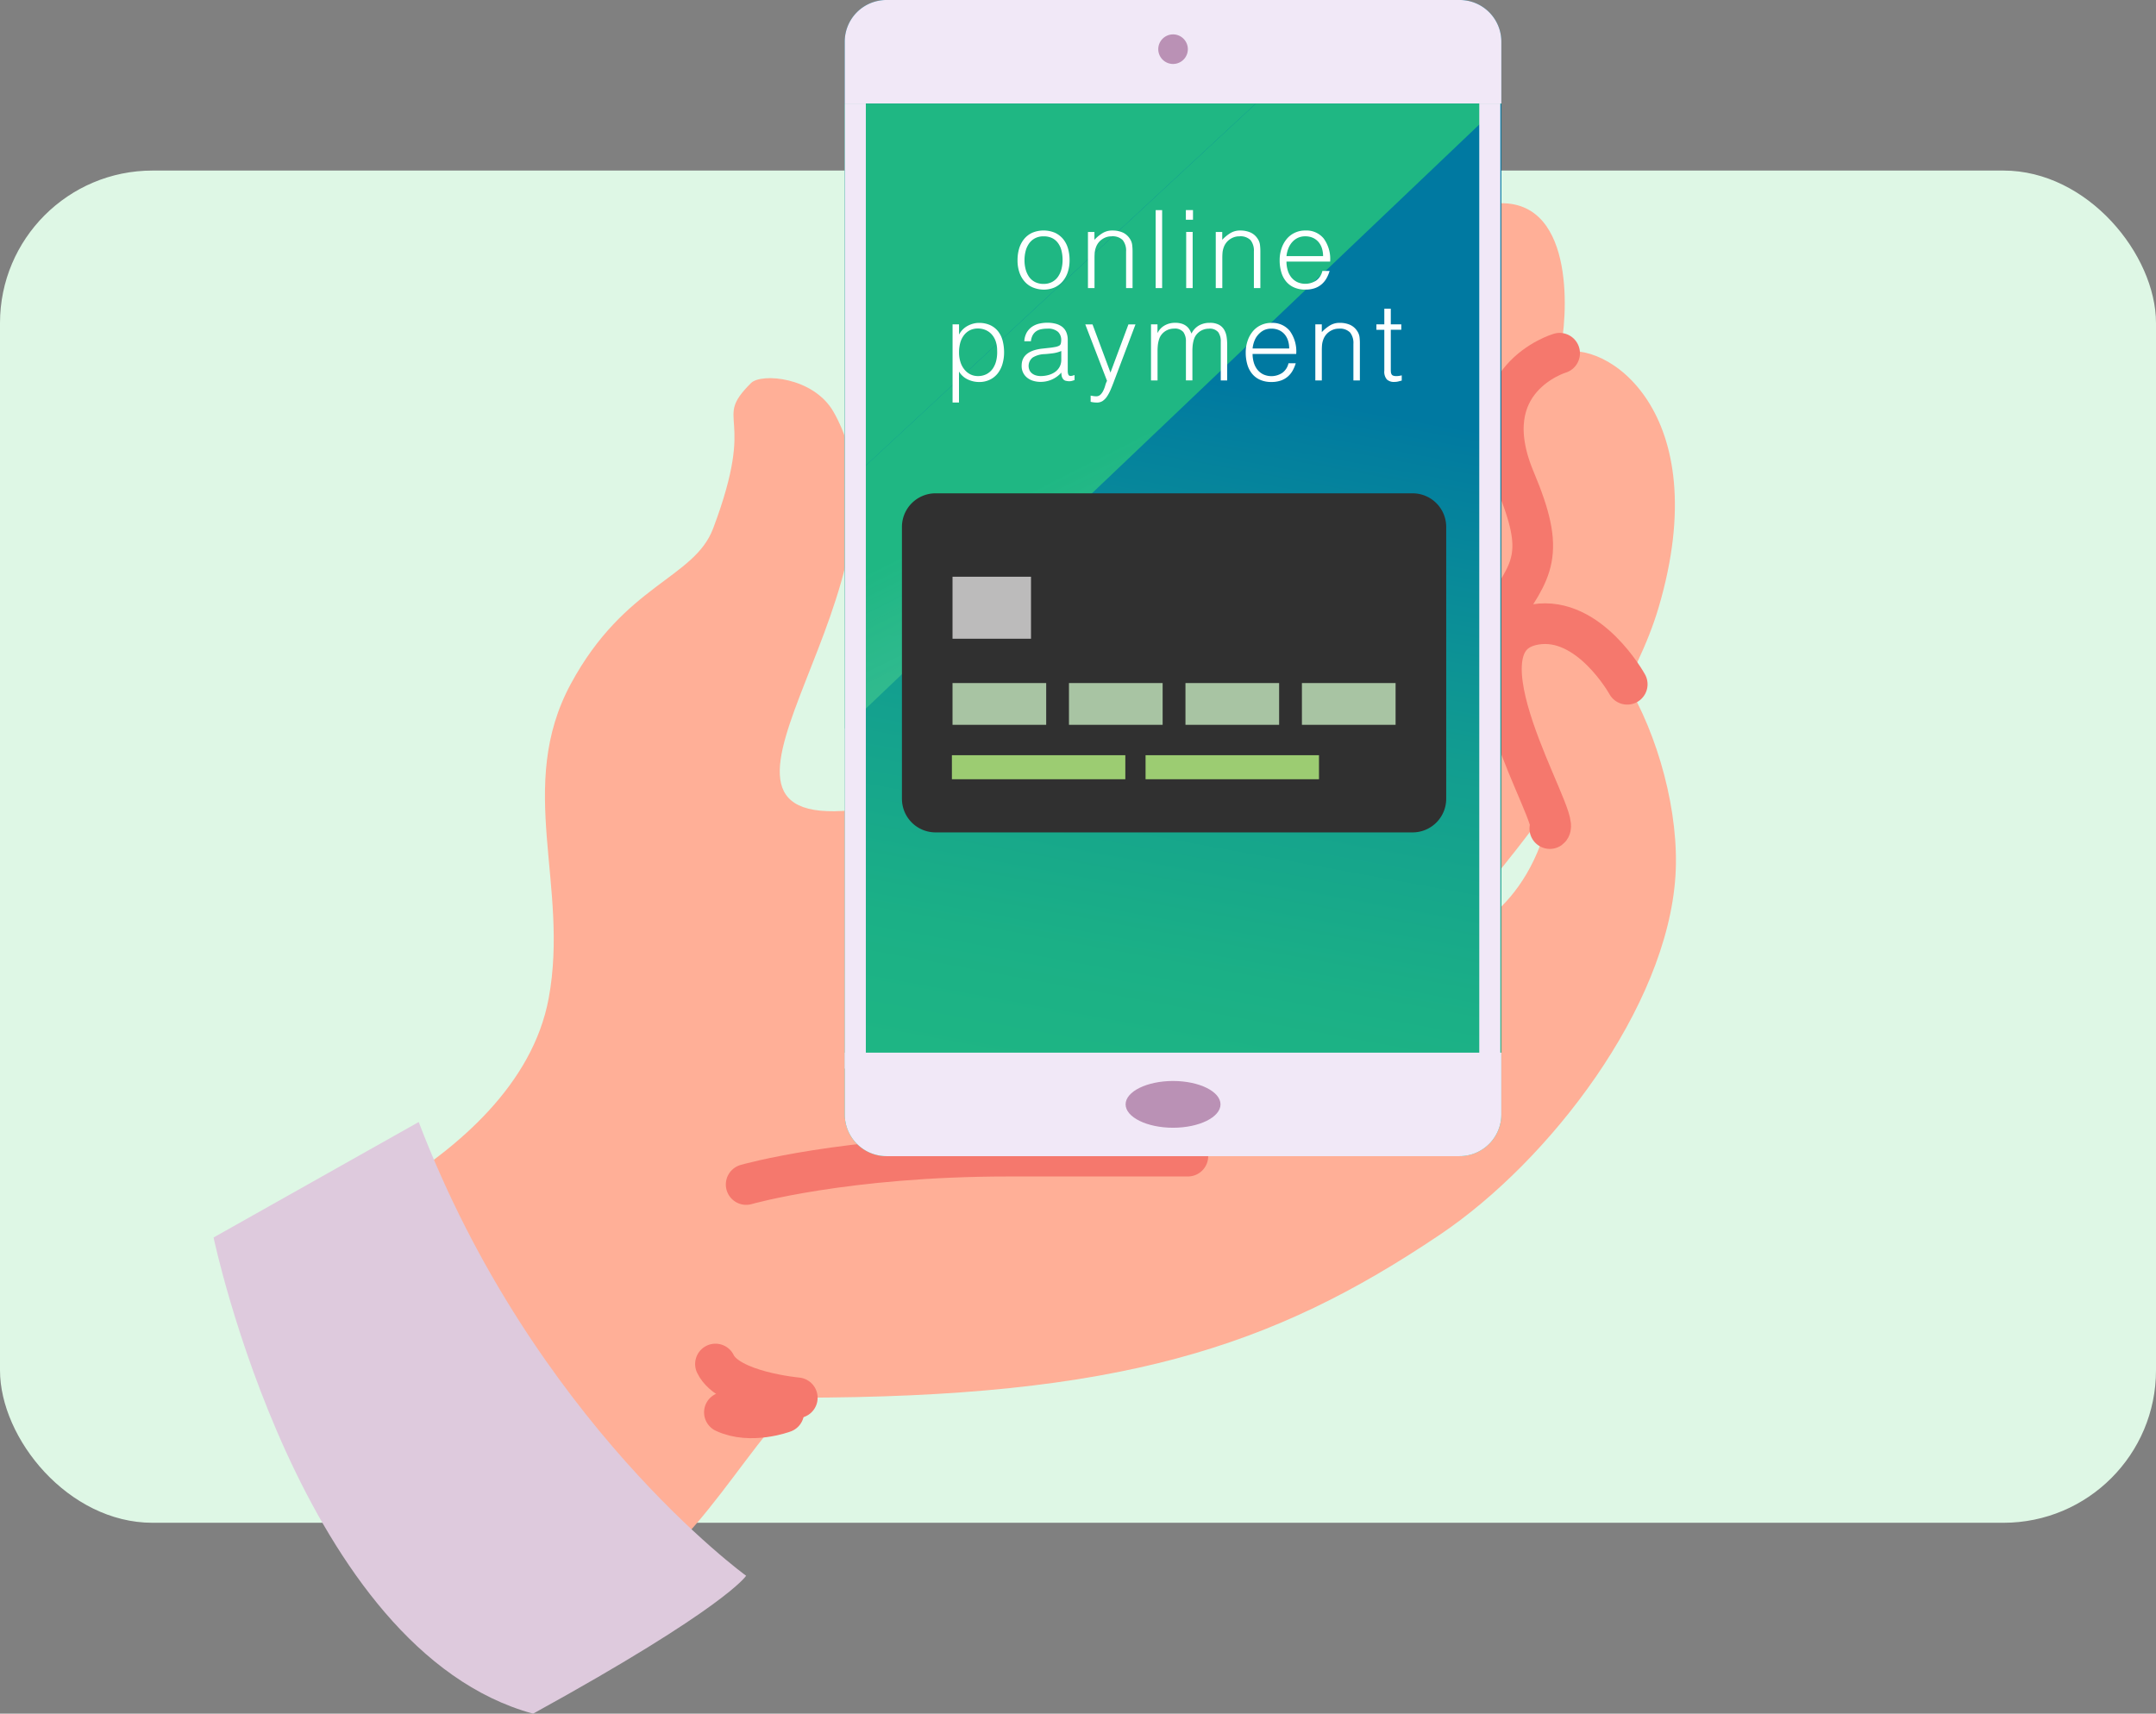 <svg xmlns="http://www.w3.org/2000/svg" xmlns:xlink="http://www.w3.org/1999/xlink" width="212" height="168.55" viewBox="0 0 212 168.55"><rect x="0" y="0" width="212" height="168.55" fill="#808080" stroke="none"/><defs><linearGradient id="a" x1="0.489" y1="0.99" x2="0.558" y2="0.329" gradientUnits="objectBoundingBox"><stop offset="0" stop-color="#1fb783"/><stop offset="0.229" stop-color="#1bb086"/><stop offset="0.562" stop-color="#129d90"/><stop offset="0.959" stop-color="#027d9f"/><stop offset="1" stop-color="#0079a1"/></linearGradient><linearGradient id="b" x1="1.14" y1="2.273" x2="0.125" y2="3.662" xlink:href="#a"/><linearGradient id="c" x1="0.834" y1="2.555" x2="-0.657" y2="-0.268" gradientUnits="objectBoundingBox"><stop offset="0" stop-color="#fff"/><stop offset="0.011" stop-color="#fbf7fd" stop-opacity="0"/><stop offset="0.617" stop-color="#1fb783"/></linearGradient></defs><g transform="translate(-52 -887.225)"><rect width="212" height="133" rx="15" transform="translate(52 904)" fill="#def7e5"/><g transform="translate(73 887.225)"><g transform="translate(3.651 3.379)"><path d="M181.336,136.289c-3.827,2.865,5.738,13.23,4.864,17.549-2.118,10.435-9.319,12.931-10.818,12.931,0,0,17.343-18.867,21.416-32.677,5.712-19.368-5.325-26.557-9.728-25.023.808-3.344,1.586-14.785-5.73-14.75-8.225,0-5.589,26.965-15.155,38.086-2.632,3.063,1.441-54.678-3.08-54.7-26.952-.11,9.631,64.621-45.7,76.326-19.021,1.78,7.672-22.694-1.731-39.185-1.955-3.436-7.1-3.853-8.12-2.838-3.889,3.889.7,2.6-3.726,14.307-1.867,4.939-8.682,5.466-13.981,15.26-5.466,10.1-.127,19.869-2.188,30.955-3.146,16.912-29.3,25.142-29.3,25.142s14.14,36.5,27.5,39.259c16.143-8.652,18.344-16.587,26.249-25.129,31.68,0,46.716-4.943,63.189-16.033,10.8-7.268,22.33-22.325,23.16-35.287C199.246,148.166,190.181,129.672,181.336,136.289Z" transform="translate(-58.36 -77.71)" fill="#ffaf97"/><path d="M350.626,215.584s-3.726-6.758-9.034-5.883c-8.744,1.441,2.592,19.228,1.424,20.076" transform="translate(-215.272 -151.661)" fill="none" stroke="#f5786d" stroke-linecap="round" stroke-miterlimit="10" stroke-width="4"/><path d="M343.841,149.09s-8.564,2.54-4.389,12.452c3.1,7.36,1.731,8.792-1.441,13.476" transform="translate(-215.135 -117.726)" fill="none" stroke="#f5786d" stroke-linecap="round" stroke-miterlimit="10" stroke-width="4"/><path d="M169.24,331.61s9.693-2.79,25.8-2.79h17.633" transform="translate(-120.521 -218.485)" fill="none" stroke="#f5786d" stroke-linecap="round" stroke-miterlimit="10" stroke-width="4"/><path d="M170.415,378.672s-6.745-.6-8.045-3.322" transform="translate(-116.669 -244.57)" fill="none" stroke="#f5786d" stroke-linecap="round" stroke-miterlimit="10" stroke-width="4"/><path d="M170.2,386.17s-3.251,1.217-5.835,0" transform="translate(-117.785 -250.636)" fill="none" stroke="#f5786d" stroke-linecap="round" stroke-miterlimit="10" stroke-width="4"/></g><g transform="translate(62.064 0)"><path d="M255.869,74.111V179.639a4.1,4.1,0,0,1-4.1,4.091H195.4a4.1,4.1,0,0,1-4.091-4.091V74.111A4.1,4.1,0,0,1,195.4,70.02h56.378A4.1,4.1,0,0,1,255.869,74.111Z" transform="translate(-191.306 -70.02)" fill="url(#a)"/><path d="M255.864,74.111V80.2H191.3v-6.09a4.1,4.1,0,0,1,4.091-4.091h56.378A4.1,4.1,0,0,1,255.864,74.111Z" transform="translate(-191.3 -70.02)" fill="#f1e8f7"/><g transform="translate(0.004 103.533)"><path d="M255.869,305.65v6.09a4.1,4.1,0,0,1-4.1,4.091H195.4a4.1,4.1,0,0,1-4.091-4.091v-6.09Z" transform="translate(-191.31 -305.65)" fill="#f1e8f7"/></g><g transform="translate(27.616 106.319)"><path d="M263.483,314.292c0,1.265-2.1,2.3-4.666,2.3s-4.666-1.037-4.666-2.3,2.1-2.3,4.666-2.3S263.483,313.027,263.483,314.292Z" transform="translate(-254.15 -311.99)" fill="#ba91b5"/></g><g transform="translate(30.828 3.383)"><path d="M264.369,79.174a1.454,1.454,0,1,1-1.454-1.454A1.453,1.453,0,0,1,264.369,79.174Z" transform="translate(-261.46 -77.72)" fill="#ba91b5"/></g></g><path d="M191.3,130.718V93.19h40.428Z" transform="translate(-129.236 -83.009)" fill="url(#b)"/><path d="M191.3,130.718,231.728,93.19h24.136L191.3,154.678Z" transform="translate(-129.236 -83.009)" fill="url(#c)"/><g transform="translate(67.684 48.513)"><path d="M254.312,213.788H207.394a3.306,3.306,0,0,1-3.3-3.3v-26.75a3.306,3.306,0,0,1,3.3-3.3h46.918a3.306,3.306,0,0,1,3.3,3.3v26.75A3.306,3.306,0,0,1,254.312,213.788Z" transform="translate(-204.09 -180.43)" fill="#303030"/><g transform="translate(4.978 8.212)"><rect width="7.716" height="6.099" fill="#bcbbbb"/><g transform="translate(0 10.457)"><rect width="9.21" height="4.108" fill="#a8c4a3"/><rect width="9.21" height="4.108" transform="translate(11.45)" fill="#a8c4a3"/><rect width="9.21" height="4.108" transform="translate(22.905)" fill="#a8c4a3"/><rect width="9.21" height="4.108" transform="translate(34.356)" fill="#a8c4a3"/></g></g><rect width="17.053" height="2.364" transform="translate(4.917 25.766)" fill="#9ccc72"/><rect width="17.053" height="2.364" transform="translate(23.96 25.766)" fill="#9ccc72"/></g><rect width="2.074" height="94.921" transform="translate(62.064 10.181)" fill="#f1e8f7"/><rect width="2.074" height="94.921" transform="translate(124.457 10.181)" fill="#f1e8f7"/><g transform="translate(72.666 20.664)"><path d="M232.527,127.428a2.877,2.877,0,0,1-1-.193,2.194,2.194,0,0,1-.808-.545,2.615,2.615,0,0,1-.549-.905,3.59,3.59,0,0,1-.2-1.265,3.927,3.927,0,0,1,.158-1.134,2.711,2.711,0,0,1,.479-.923,2.253,2.253,0,0,1,.8-.624,2.883,2.883,0,0,1,2.25,0,2.333,2.333,0,0,1,.8.62,2.625,2.625,0,0,1,.475.923,4.141,4.141,0,0,1,.154,1.138,3.771,3.771,0,0,1-.18,1.2,2.7,2.7,0,0,1-.518.914,2.312,2.312,0,0,1-.808.593A2.65,2.65,0,0,1,232.527,127.428Zm1.872-2.909a3.779,3.779,0,0,0-.105-.914,2.1,2.1,0,0,0-.33-.738,1.614,1.614,0,0,0-.576-.5,1.891,1.891,0,0,0-.861-.18,1.74,1.74,0,0,0-.857.2,1.661,1.661,0,0,0-.58.523,2.262,2.262,0,0,0-.33.747,3.574,3.574,0,0,0-.105.87,3.39,3.39,0,0,0,.123.945,2.331,2.331,0,0,0,.356.743,1.625,1.625,0,0,0,.584.479,1.823,1.823,0,0,0,.808.171,1.739,1.739,0,0,0,.857-.2,1.673,1.673,0,0,0,.58-.527,2.346,2.346,0,0,0,.33-.747A3.663,3.663,0,0,0,234.4,124.519Z" transform="translate(-223.581 -119.606)" fill="#fff"/><path d="M246.367,127.284h-.637v-5.519h.637v.769a3.886,3.886,0,0,1,.8-.659,1.814,1.814,0,0,1,.984-.255,2.5,2.5,0,0,1,.949.176,1.627,1.627,0,0,1,.734.611,1.383,1.383,0,0,1,.242.611,5.241,5.241,0,0,1,.04.655v3.612h-.637v-3.6a1.656,1.656,0,0,0-.33-1.12,1.394,1.394,0,0,0-1.1-.373,1.559,1.559,0,0,0-.545.092,1.731,1.731,0,0,0-.444.242,1.609,1.609,0,0,0-.545.747,2.076,2.076,0,0,0-.119.51c-.013.163-.022.343-.022.532v2.97Z" transform="translate(-232.417 -119.612)" fill="#fff"/><path d="M260.88,124.727V117.06h.637v7.667Z" transform="translate(-240.91 -117.056)" fill="#fff"/><path d="M267.64,118v-.949h.7V118Zm.031,6.723V119.2h.637v5.519Z" transform="translate(-244.699 -117.05)" fill="#fff"/><path d="M274.967,127.284h-.637v-5.519h.637v.769a3.886,3.886,0,0,1,.8-.659,1.814,1.814,0,0,1,.984-.255,2.5,2.5,0,0,1,.949.176,1.627,1.627,0,0,1,.734.611,1.383,1.383,0,0,1,.242.611,5.241,5.241,0,0,1,.04.655v3.612h-.637v-3.6a1.656,1.656,0,0,0-.33-1.12,1.394,1.394,0,0,0-1.1-.373,1.559,1.559,0,0,0-.545.092,1.731,1.731,0,0,0-.444.242,1.609,1.609,0,0,0-.545.747,2.075,2.075,0,0,0-.119.51c-.013.163-.022.343-.022.532l0,2.97Z" transform="translate(-248.45 -119.612)" fill="#fff"/><path d="M289.3,124.674a2.974,2.974,0,0,0,.119.848,2.061,2.061,0,0,0,.347.694,1.743,1.743,0,0,0,.58.47,1.933,1.933,0,0,0,1.885-.154,1.594,1.594,0,0,0,.6-.936h.712a3.5,3.5,0,0,1-.308.729,2.2,2.2,0,0,1-.479.584,2.069,2.069,0,0,1-.681.387,2.759,2.759,0,0,1-.914.136,2.655,2.655,0,0,1-1.138-.224,2.1,2.1,0,0,1-.787-.611,2.539,2.539,0,0,1-.457-.918,4.087,4.087,0,0,1-.149-1.134,3.55,3.55,0,0,1,.176-1.138,2.916,2.916,0,0,1,.5-.932,2.277,2.277,0,0,1,.8-.628,2.377,2.377,0,0,1,1.063-.228,2.19,2.19,0,0,1,1.788.782,3.421,3.421,0,0,1,.637,2.276H289.3v0Zm3.6-.532a2.524,2.524,0,0,0-.11-.76,1.822,1.822,0,0,0-.33-.62,1.587,1.587,0,0,0-.549-.417,1.785,1.785,0,0,0-.756-.154,1.688,1.688,0,0,0-.751.158,1.763,1.763,0,0,0-.554.426,2.07,2.07,0,0,0-.369.62,2.773,2.773,0,0,0-.18.747Z" transform="translate(-256.467 -119.612)" fill="#fff"/><path d="M216.067,150.134h-.637v-7.689h.637v.971h.022a1.887,1.887,0,0,1,.356-.479,2.069,2.069,0,0,1,.479-.352,2.516,2.516,0,0,1,.536-.211A2.141,2.141,0,0,1,218,142.3a2.614,2.614,0,0,1,1.138.224,2.126,2.126,0,0,1,.773.611,2.5,2.5,0,0,1,.444.923,4.511,4.511,0,0,1,.141,1.138,4.033,4.033,0,0,1-.149,1.107,2.747,2.747,0,0,1-.453.932,2.178,2.178,0,0,1-.769.637,2.358,2.358,0,0,1-1.09.242,2.587,2.587,0,0,1-1.125-.259,1.977,1.977,0,0,1-.848-.773v3.054Zm0-4.912a3.074,3.074,0,0,0,.127.888,2.175,2.175,0,0,0,.369.734,1.777,1.777,0,0,0,.584.5,1.644,1.644,0,0,0,.782.185,1.787,1.787,0,0,0,.857-.2,1.725,1.725,0,0,0,.6-.536,2.371,2.371,0,0,0,.343-.8,3.514,3.514,0,0,0,.083-.975,2.712,2.712,0,0,0-.145-.923,1.947,1.947,0,0,0-.4-.677,1.723,1.723,0,0,0-.6-.422,1.887,1.887,0,0,0-.747-.145,1.755,1.755,0,0,0-.8.18,1.681,1.681,0,0,0-.584.5,2.182,2.182,0,0,0-.356.747A3.6,3.6,0,0,0,216.067,145.222Z" transform="translate(-215.43 -131.205)" fill="#fff"/><path d="M233.7,144.721c.119-.013.264-.035.431-.066a1.417,1.417,0,0,0,.409-.119.341.341,0,0,0,.2-.25,1.468,1.468,0,0,0,.035-.325,1.1,1.1,0,0,0-.312-.8,1.46,1.46,0,0,0-1.059-.316,2.9,2.9,0,0,0-.606.057,1.294,1.294,0,0,0-.483.2,1.154,1.154,0,0,0-.343.382,1.6,1.6,0,0,0-.176.6h-.65a1.98,1.98,0,0,1,.224-.835,1.768,1.768,0,0,1,.5-.567,2.1,2.1,0,0,1,.7-.321,3.531,3.531,0,0,1,.848-.1,3.207,3.207,0,0,1,.782.092,1.88,1.88,0,0,1,.637.286,1.334,1.334,0,0,1,.426.527,1.937,1.937,0,0,1,.154.808v3.005q0,.376.132.475c.088.066.268.053.536-.048v.5c-.048.013-.123.035-.22.066a1.069,1.069,0,0,1-.281.044,1.212,1.212,0,0,1-.286-.031.481.481,0,0,1-.255-.1.665.665,0,0,1-.154-.193.77.77,0,0,1-.079-.246,1.92,1.92,0,0,1-.022-.281,2.725,2.725,0,0,1-.927.681,2.762,2.762,0,0,1-1.129.233,2.462,2.462,0,0,1-.7-.1,1.716,1.716,0,0,1-.593-.3,1.447,1.447,0,0,1-.554-1.2q0-1.4,1.929-1.661Zm1.077.321a3.089,3.089,0,0,1-.822.224c-.277.035-.554.066-.83.083a2.351,2.351,0,0,0-1.147.33,1.053,1.053,0,0,0-.308,1.283.907.907,0,0,0,.268.308,1.1,1.1,0,0,0,.382.18,1.685,1.685,0,0,0,.444.057,2.832,2.832,0,0,0,.747-.1,2.066,2.066,0,0,0,.646-.294,1.5,1.5,0,0,0,.453-.5,1.445,1.445,0,0,0,.171-.721l0-.852Z" transform="translate(-224.091 -131.183)" fill="#fff"/><path d="M245.666,149.638c.083.013.171.026.259.044a1.847,1.847,0,0,0,.272.022.583.583,0,0,0,.435-.171,1.437,1.437,0,0,0,.281-.409,3.088,3.088,0,0,0,.185-.5,1.993,1.993,0,0,1,.171-.439l-2.14-5.554h.712l1.766,4.741,1.766-4.741h.694l-2.056,5.444q-.191.521-.369.936a4.206,4.206,0,0,1-.373.707,1.634,1.634,0,0,1-.435.448,1.011,1.011,0,0,1-.571.154,2.522,2.522,0,0,1-.325-.022,2.3,2.3,0,0,1-.281-.053v-.606Z" transform="translate(-232.08 -131.39)" fill="#fff"/><path d="M260.477,147.948h-.637v-5.519h.637v.83h.022a1.66,1.66,0,0,1,.7-.729,2.042,2.042,0,0,1,1-.25,2.166,2.166,0,0,1,.65.083,1.459,1.459,0,0,1,.453.228,1.3,1.3,0,0,1,.308.334,2.172,2.172,0,0,1,.207.417,1.882,1.882,0,0,1,.738-.8,2.1,2.1,0,0,1,1.059-.259,1.871,1.871,0,0,1,.9.185,1.333,1.333,0,0,1,.518.492,1.936,1.936,0,0,1,.242.7,5.429,5.429,0,0,1,.057.808v3.484H266.7v-3.814a1.547,1.547,0,0,0-.25-.936,1.089,1.089,0,0,0-.931-.343,1.586,1.586,0,0,0-.677.154,1.533,1.533,0,0,0-.571.475,1.346,1.346,0,0,0-.176.325,2.3,2.3,0,0,0-.11.387,3.2,3.2,0,0,0-.057.4c-.009.136-.018.259-.018.373v2.97h-.637V144.13a1.548,1.548,0,0,0-.25-.936,1.089,1.089,0,0,0-.931-.343,1.586,1.586,0,0,0-.677.154,1.533,1.533,0,0,0-.571.475,1.346,1.346,0,0,0-.176.325,2.8,2.8,0,0,0-.11.387,3.2,3.2,0,0,0-.057.4c-.009.136-.018.259-.018.373l0,2.979Z" transform="translate(-240.327 -131.194)" fill="#fff"/><path d="M281.707,145.349a2.974,2.974,0,0,0,.119.848,2.061,2.061,0,0,0,.347.694,1.743,1.743,0,0,0,.58.47,1.933,1.933,0,0,0,1.885-.154,1.593,1.593,0,0,0,.6-.936h.712a3.5,3.5,0,0,1-.308.729,2.2,2.2,0,0,1-.479.584,2.069,2.069,0,0,1-.681.387,2.763,2.763,0,0,1-.918.141,2.655,2.655,0,0,1-1.138-.224,2.1,2.1,0,0,1-.787-.611,2.54,2.54,0,0,1-.457-.918,4.088,4.088,0,0,1-.149-1.134,3.55,3.55,0,0,1,.176-1.138,2.917,2.917,0,0,1,.5-.932,2.277,2.277,0,0,1,.8-.628,2.377,2.377,0,0,1,1.063-.228,2.19,2.19,0,0,1,1.788.782,3.422,3.422,0,0,1,.637,2.276h-4.284Zm3.6-.532a2.524,2.524,0,0,0-.11-.76,1.821,1.821,0,0,0-.33-.62,1.586,1.586,0,0,0-.549-.417,1.785,1.785,0,0,0-.756-.154,1.689,1.689,0,0,0-.751.158,1.763,1.763,0,0,0-.554.426,2.07,2.07,0,0,0-.369.62,2.774,2.774,0,0,0-.18.747Z" transform="translate(-252.206 -131.205)" fill="#fff"/><path d="M297.247,147.954h-.637v-5.519h.637v.769a3.886,3.886,0,0,1,.8-.659,1.814,1.814,0,0,1,.984-.255,2.5,2.5,0,0,1,.949.176,1.627,1.627,0,0,1,.734.611,1.382,1.382,0,0,1,.242.611,5.257,5.257,0,0,1,.035.655v3.612h-.637v-3.6a1.656,1.656,0,0,0-.33-1.12,1.394,1.394,0,0,0-1.1-.373,1.559,1.559,0,0,0-.545.092,1.731,1.731,0,0,0-.444.242,1.608,1.608,0,0,0-.545.747,2.076,2.076,0,0,0-.119.51c-.013.163-.022.343-.022.532v2.97Z" transform="translate(-260.94 -131.2)" fill="#fff"/><path d="M312.771,146.2c-.079.013-.18.04-.308.075a1.594,1.594,0,0,1-.426.053,1,1,0,0,1-.729-.242,1.16,1.16,0,0,1-.25-.857V141.2h-.778v-.532h.778V139.13h.637v1.533h1.033v.532h-1.033v3.783c0,.136,0,.25.009.352a.561.561,0,0,0,.066.246.288.288,0,0,0,.167.136.865.865,0,0,0,.316.044,1.769,1.769,0,0,0,.259-.022,2.458,2.458,0,0,0,.259-.053v.523Z" transform="translate(-268.604 -129.428)" fill="#fff"/></g><path d="M70.222,321.18,50.05,332.538s8.533,40.613,31.421,46.834c19.008-10.462,20.946-13.564,20.946-13.564S81.471,350.65,70.222,321.18Z" transform="translate(-50.05 -210.823)" fill="#decadd"/></g></g></svg>